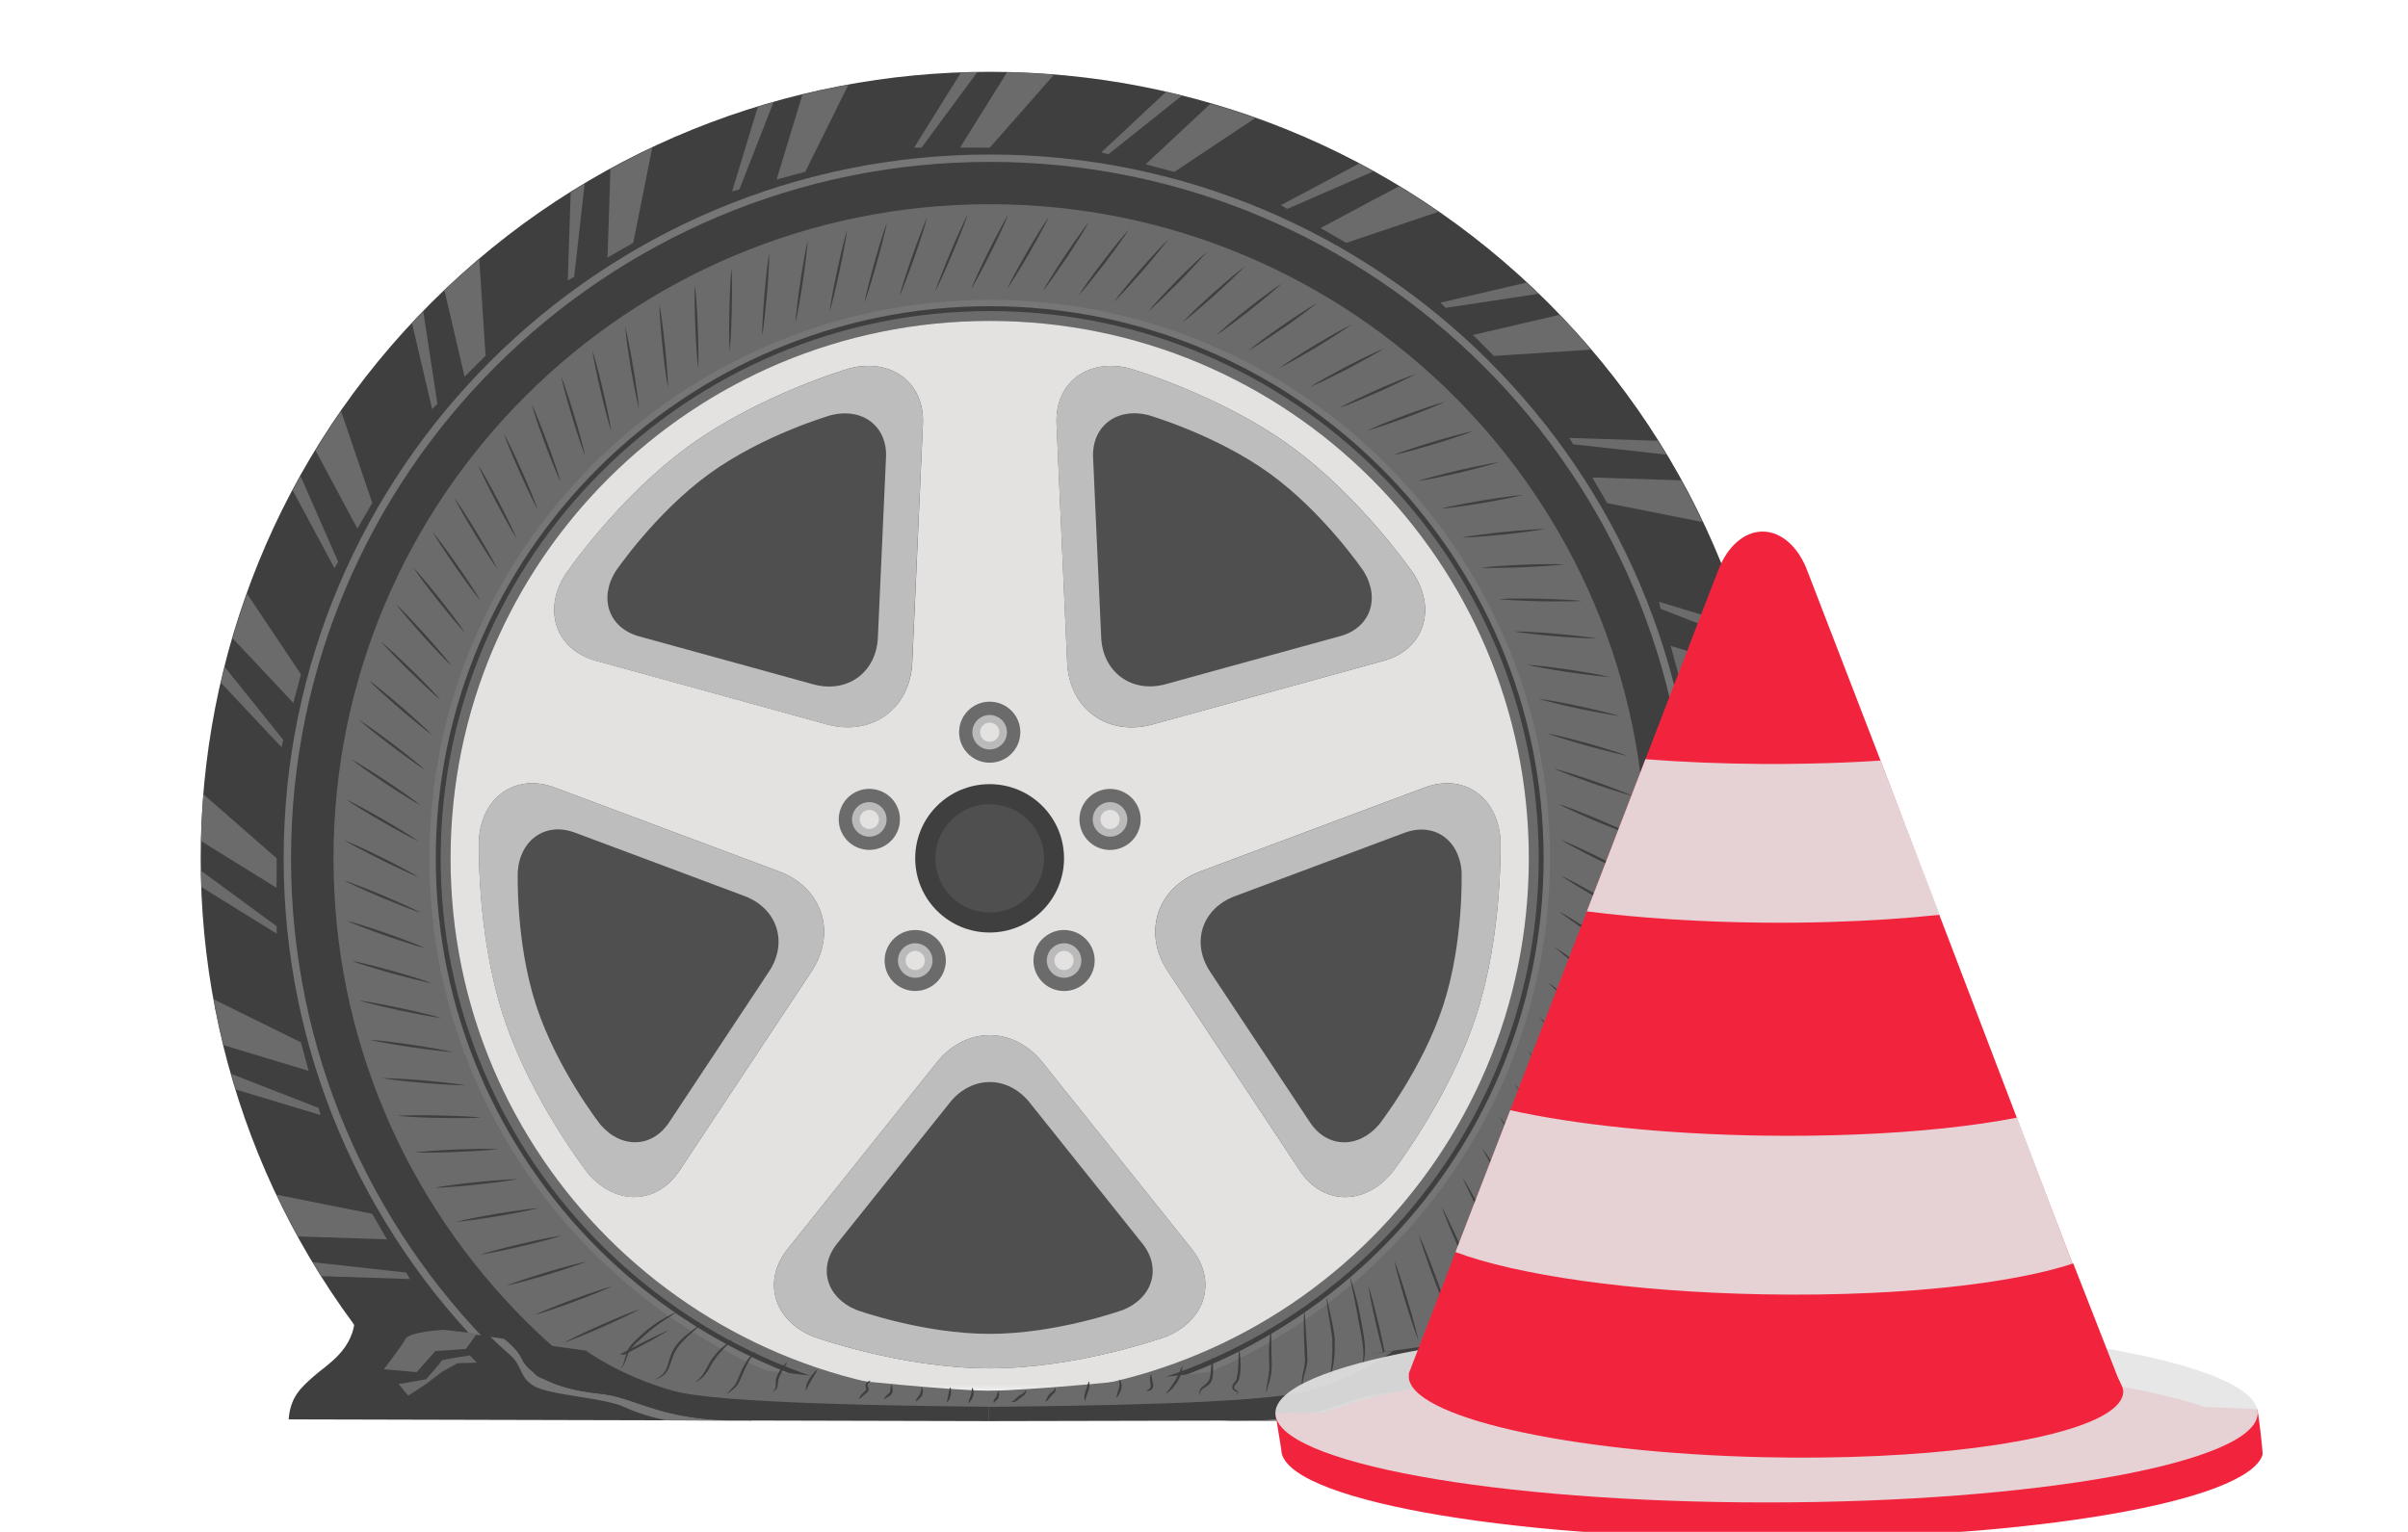 <svg width="220" height="140" viewBox="0 0 220 140" fill="none" xmlns="http://www.w3.org/2000/svg">
<mask id="mask0_1_6233" style="mask-type:alpha" maskUnits="userSpaceOnUse" x="15" y="1" width="151" height="127">
<rect x="15.003" y="1" width="150.828" height="126.222" fill="#D9D9D9"/>
</mask>
<g mask="url(#mask0_1_6233)">
<path d="M141.393 129.278C169.544 101.205 169.544 55.69 141.393 27.617C113.241 -0.456 67.599 -0.456 39.448 27.617C11.296 55.69 11.296 101.205 39.448 129.278C67.599 157.351 113.241 157.351 141.393 129.278Z" fill="#3F3F3F"/>
<path d="M30.469 78.449C30.469 45.427 57.315 18.663 90.421 18.663C123.535 18.663 150.373 45.435 150.373 78.449C150.373 111.47 123.527 138.234 90.421 138.234C57.307 138.234 30.469 111.47 30.469 78.449Z" fill="#6B6B6B"/>
<path d="M90.422 129.499C62.197 129.499 39.232 106.598 39.232 78.451C39.232 50.304 62.189 27.403 90.422 27.403C118.648 27.403 141.613 50.304 141.613 78.451C141.605 106.598 118.648 129.499 90.422 129.499ZM90.422 28.302C62.69 28.302 40.134 50.803 40.134 78.451C40.134 106.106 62.697 128.607 90.422 128.607C118.155 128.607 140.719 106.106 140.719 78.451C140.711 50.795 118.155 28.302 90.422 28.302Z" fill="#767676"/>
<path d="M90.421 128.915C62.522 128.915 39.814 106.278 39.814 78.449C39.814 50.627 62.514 27.983 90.421 27.983C118.328 27.983 141.028 50.62 141.028 78.449C141.028 106.278 118.321 128.915 90.421 128.915ZM90.421 28.429C62.764 28.429 40.261 50.869 40.261 78.449C40.261 106.029 62.764 128.469 90.421 128.469C118.078 128.469 140.581 106.029 140.581 78.449C140.581 50.869 118.078 28.429 90.421 28.429Z" fill="#3F3F3F"/>
<path d="M90.423 142.777C54.853 142.777 25.915 113.92 25.915 78.449C25.915 42.978 54.853 14.121 90.423 14.121C125.992 14.121 154.93 42.978 154.93 78.449C154.923 113.92 125.992 142.777 90.423 142.777ZM90.423 15.013C55.346 15.013 26.809 43.47 26.809 78.449C26.809 113.428 55.346 141.885 90.423 141.885C125.5 141.885 154.036 113.428 154.036 78.449C154.028 43.47 125.5 15.013 90.423 15.013Z" fill="#767676"/>
<path d="M90.421 142.105C55.223 142.105 26.588 113.55 26.588 78.45C26.588 43.35 55.223 14.795 90.421 14.795C125.62 14.795 154.254 43.35 154.254 78.45C154.247 113.55 125.612 142.105 90.421 142.105ZM90.421 15.248C55.473 15.248 27.036 43.599 27.036 78.45C27.036 113.301 55.466 141.659 90.421 141.659C125.37 141.659 153.807 113.308 153.807 78.45C153.8 43.599 125.37 15.248 90.421 15.248Z" fill="#3F3F3F"/>
<path d="M136.474 124.397L137.05 133.24C138.134 132.318 139.195 131.365 140.233 130.368L138.392 122.477L136.474 124.397Z" fill="#6B6B6B"/>
<path d="M140.878 120.005L142.167 128.47C142.515 128.115 142.856 127.752 143.19 127.389L141.356 119.529L140.878 120.005Z" fill="#6B6B6B"/>
<path d="M146.828 110.941L149.678 119.338C150.489 118.174 151.262 116.972 152.012 115.74L148.185 108.598L146.828 110.941Z" fill="#6B6B6B"/>
<path d="M149.944 105.56L153.385 113.397C153.627 112.967 153.862 112.528 154.097 112.09L150.277 104.97L149.944 105.56Z" fill="#6B6B6B"/>
<path d="M153.338 95.273L158.272 102.65C158.75 101.312 159.19 99.952 159.591 98.576L154.036 92.665L153.338 95.273Z" fill="#6B6B6B"/>
<path d="M154.953 89.272L160.311 95.953C160.432 95.469 160.546 94.993 160.66 94.502L155.127 88.614L154.953 89.272Z" fill="#6B6B6B"/>
<path d="M155.558 78.462L162.243 84.312C162.357 82.898 162.432 81.478 162.463 80.034L155.566 75.756L155.558 78.462Z" fill="#6B6B6B"/>
<path d="M155.558 72.249L162.47 77.321C162.463 76.822 162.448 76.331 162.432 75.832L155.558 71.569V72.249Z" fill="#6B6B6B"/>
<path d="M153.347 61.646L161.32 65.569C161.062 64.171 160.759 62.78 160.418 61.382L152.642 59.031L153.347 61.646Z" fill="#6B6B6B"/>
<path d="M151.731 55.645L159.727 58.767C159.591 58.291 159.447 57.815 159.303 57.339L151.556 54.995L151.731 55.645Z" fill="#6B6B6B"/>
<path d="M146.836 45.979L155.552 47.71C154.946 46.432 154.287 45.163 153.597 43.9L145.479 43.636L146.836 45.979Z" fill="#6B6B6B"/>
<path d="M143.72 40.597L152.247 41.55C151.997 41.126 151.731 40.696 151.466 40.28L143.379 40.023L143.72 40.597Z" fill="#6B6B6B"/>
<path d="M136.489 32.526L145.364 31.951C144.44 30.87 143.485 29.812 142.484 28.769L134.571 30.613L136.489 32.526Z" fill="#6B6B6B"/>
<path d="M132.086 28.134L140.567 26.849C140.211 26.501 139.847 26.161 139.483 25.821L131.601 27.658L132.086 28.134Z" fill="#6B6B6B"/>
<path d="M123 22.194L131.421 19.352C130.246 18.543 129.048 17.772 127.813 17.024L120.65 20.841L123 22.194Z" fill="#6B6B6B"/>
<path d="M117.603 19.094L125.47 15.662C125.038 15.421 124.599 15.186 124.159 14.952L117.019 18.754L117.603 19.094Z" fill="#6B6B6B"/>
<path d="M107.287 15.709L114.685 10.788C113.343 10.312 111.986 9.874 110.599 9.473L104.672 15.013L107.287 15.709Z" fill="#6B6B6B"/>
<path d="M101.268 14.098L107.968 8.755C107.491 8.634 107.006 8.52 106.521 8.407L100.616 13.925L101.268 14.098Z" fill="#6B6B6B"/>
<path d="M90.43 13.493L96.296 6.827C94.879 6.713 93.447 6.638 92.006 6.607L87.716 13.485L90.43 13.493Z" fill="#6B6B6B"/>
<path d="M84.2 13.486L89.286 6.593C88.786 6.6 88.293 6.615 87.793 6.631L83.518 13.486H84.2Z" fill="#6B6B6B"/>
<path d="M73.567 15.702L77.508 7.75C76.106 8.007 74.712 8.302 73.309 8.65L70.952 16.405L73.567 15.702Z" fill="#6B6B6B"/>
<path d="M67.549 17.31L70.671 9.337C70.194 9.473 69.716 9.616 69.239 9.76L66.889 17.484L67.549 17.31Z" fill="#6B6B6B"/>
<path d="M57.855 22.186L59.59 13.494C58.302 14.099 57.029 14.749 55.771 15.444L55.505 23.539L57.855 22.186Z" fill="#6B6B6B"/>
<path d="M52.458 25.292L53.413 16.789C52.981 17.046 52.564 17.303 52.14 17.568L51.874 25.632L52.458 25.292Z" fill="#6B6B6B"/>
<path d="M44.363 32.511L43.787 23.668C42.703 24.583 41.642 25.543 40.604 26.533L42.446 34.423L44.363 32.511Z" fill="#6B6B6B"/>
<path d="M39.959 36.903L38.671 28.445C38.322 28.8 37.981 29.163 37.64 29.526L39.481 37.387L39.959 36.903Z" fill="#6B6B6B"/>
<path d="M34.01 45.964L31.16 37.566C30.349 38.738 29.576 39.932 28.825 41.164L32.653 48.307L34.01 45.964Z" fill="#6B6B6B"/>
<path d="M30.894 51.338L27.453 43.5C27.211 43.931 26.976 44.369 26.741 44.808L30.561 51.928L30.894 51.338Z" fill="#6B6B6B"/>
<path d="M27.499 61.632L22.565 54.255C22.087 55.593 21.648 56.946 21.246 58.329L26.802 64.24L27.499 61.632Z" fill="#6B6B6B"/>
<path d="M25.884 67.626L20.525 60.944C20.404 61.428 20.29 61.904 20.177 62.388L25.71 68.276L25.884 67.626Z" fill="#6B6B6B"/>
<path d="M25.277 78.442L18.592 72.592C18.478 74.005 18.402 75.426 18.372 76.862L25.269 81.14L25.277 78.442Z" fill="#6B6B6B"/>
<path d="M25.278 84.647L18.365 79.576C18.373 80.075 18.388 80.566 18.403 81.065L25.278 85.328V84.647Z" fill="#6B6B6B"/>
<path d="M27.492 95.258L19.519 91.328C19.777 92.726 20.072 94.117 20.421 95.515L28.197 97.866L27.492 95.258Z" fill="#6B6B6B"/>
<path d="M29.106 101.252L21.117 98.138C21.254 98.614 21.398 99.09 21.542 99.566L29.288 101.909L29.106 101.252Z" fill="#6B6B6B"/>
<path d="M34.003 110.927L25.279 109.189C25.885 110.474 26.537 111.743 27.234 112.998L35.352 113.263L34.003 110.927Z" fill="#6B6B6B"/>
<path d="M37.111 116.3L28.584 115.355C28.842 115.779 29.1 116.202 29.365 116.625L37.452 116.89L37.111 116.3Z" fill="#6B6B6B"/>
<path d="M44.347 124.381L35.471 124.955C36.396 126.036 37.351 127.094 38.352 128.137L46.264 126.301L44.347 124.381Z" fill="#6B6B6B"/>
<path d="M41.156 78.45C41.156 51.323 63.212 29.329 90.414 29.329C117.623 29.329 139.672 51.323 139.672 78.45C139.672 105.584 117.616 127.57 90.414 127.57C63.212 127.57 41.156 105.576 41.156 78.45Z" fill="#4F4F4F"/>
<path d="M90.325 22.958C89.567 24.477 88.96 25.793 88.726 26.42C89.082 25.861 89.772 24.576 90.529 23.056C91.287 21.537 91.894 20.215 92.129 19.595C91.772 20.162 91.075 21.439 90.325 22.958Z" fill="#3F3F3F"/>
<path d="M86.827 23.07C86.167 24.635 85.644 25.988 85.44 26.623C85.758 26.041 86.364 24.718 87.024 23.153C87.683 21.589 88.214 20.236 88.403 19.601C88.093 20.191 87.486 21.513 86.827 23.07Z" fill="#3F3F3F"/>
<path d="M83.343 23.409C82.782 25.011 82.342 26.394 82.191 27.037C82.471 26.432 82.994 25.079 83.555 23.477C84.116 21.875 84.555 20.491 84.715 19.841C84.434 20.446 83.911 21.806 83.343 23.409Z" fill="#3F3F3F"/>
<path d="M79.895 23.963C79.433 25.596 79.092 27.009 78.97 27.659C79.213 27.039 79.652 25.656 80.107 24.023C80.57 22.391 80.918 20.977 81.032 20.328C80.789 20.94 80.357 22.33 79.895 23.963Z" fill="#3F3F3F"/>
<path d="M76.482 24.726C76.126 26.389 75.868 27.817 75.792 28.475C75.997 27.848 76.346 26.434 76.702 24.772C77.058 23.116 77.316 21.68 77.391 21.023C77.187 21.658 76.838 23.071 76.482 24.726Z" fill="#3F3F3F"/>
<path d="M73.126 25.707C72.876 27.385 72.71 28.828 72.672 29.494C72.838 28.851 73.096 27.423 73.346 25.745C73.596 24.067 73.763 22.623 73.801 21.958C73.642 22.593 73.376 24.029 73.126 25.707Z" fill="#3F3F3F"/>
<path d="M69.843 26.897C69.699 28.582 69.623 30.033 69.63 30.698C69.752 30.048 69.918 28.605 70.07 26.912C70.214 25.219 70.29 23.767 70.282 23.102C70.153 23.76 69.987 25.204 69.843 26.897Z" fill="#3F3F3F"/>
<path d="M66.638 28.286C66.601 29.979 66.616 31.437 66.661 32.095C66.744 31.437 66.82 29.986 66.858 28.293C66.895 26.593 66.88 25.141 66.828 24.484C66.752 25.134 66.676 26.585 66.638 28.286Z" fill="#3F3F3F"/>
<path d="M63.525 29.871C63.593 31.564 63.699 33.015 63.789 33.673C63.827 33.015 63.82 31.557 63.752 29.864C63.684 28.171 63.578 26.72 63.487 26.062C63.442 26.72 63.457 28.178 63.525 29.871Z" fill="#3F3F3F"/>
<path d="M60.523 31.657C60.698 33.343 60.895 34.779 61.031 35.429C61.031 34.764 60.925 33.312 60.751 31.627C60.577 29.942 60.379 28.498 60.243 27.848C60.243 28.513 60.349 29.964 60.523 31.657Z" fill="#3F3F3F"/>
<path d="M57.634 33.623C57.922 35.293 58.202 36.721 58.376 37.356C58.331 36.691 58.134 35.248 57.853 33.585C57.573 31.915 57.285 30.486 57.111 29.843C57.156 30.501 57.353 31.945 57.634 33.623Z" fill="#3F3F3F"/>
<path d="M54.877 35.76C55.263 37.407 55.642 38.813 55.855 39.441C55.771 38.783 55.483 37.355 55.097 35.707C54.71 34.052 54.331 32.653 54.119 32.019C54.202 32.676 54.49 34.105 54.877 35.76Z" fill="#3F3F3F"/>
<path d="M52.258 38.064C52.751 39.689 53.213 41.065 53.463 41.677C53.334 41.027 52.955 39.621 52.47 37.996C51.978 36.371 51.515 34.995 51.265 34.376C51.386 35.033 51.766 36.447 52.258 38.064Z" fill="#3F3F3F"/>
<path d="M49.788 40.535C50.38 42.122 50.933 43.467 51.221 44.065C51.054 43.422 50.592 42.039 50.001 40.452C49.409 38.857 48.856 37.511 48.568 36.914C48.735 37.564 49.197 38.948 49.788 40.535Z" fill="#3F3F3F"/>
<path d="M47.486 43.161C48.175 44.71 48.812 46.018 49.138 46.6C48.933 45.972 48.38 44.62 47.69 43.07C47.001 41.521 46.364 40.206 46.038 39.631C46.243 40.258 46.796 41.611 47.486 43.161Z" fill="#3F3F3F"/>
<path d="M45.349 45.918C46.137 47.414 46.849 48.684 47.213 49.243C46.963 48.631 46.326 47.316 45.546 45.812C44.757 44.308 44.045 43.038 43.681 42.486C43.924 43.099 44.56 44.414 45.349 45.918Z" fill="#3F3F3F"/>
<path d="M43.384 48.806C44.263 50.257 45.059 51.474 45.453 52.01C45.165 51.413 44.453 50.143 43.573 48.692C42.694 47.241 41.898 46.024 41.504 45.487C41.792 46.085 42.505 47.354 43.384 48.806Z" fill="#3F3F3F"/>
<path d="M41.611 51.806C42.581 53.197 43.445 54.368 43.877 54.874C43.559 54.292 42.763 53.076 41.793 51.677C40.822 50.287 39.951 49.115 39.519 48.609C39.852 49.191 40.648 50.415 41.611 51.806Z" fill="#3F3F3F"/>
<path d="M40.035 54.913C41.088 56.236 42.028 57.354 42.49 57.831C42.134 57.271 41.262 56.1 40.209 54.769C39.155 53.439 38.208 52.328 37.753 51.852C38.109 52.419 38.981 53.59 40.035 54.913Z" fill="#3F3F3F"/>
<path d="M38.646 58.119C39.783 59.382 40.791 60.432 41.283 60.878C40.889 60.341 39.95 59.23 38.813 57.968C37.676 56.706 36.668 55.655 36.175 55.209C36.569 55.746 37.517 56.857 38.646 58.119Z" fill="#3F3F3F"/>
<path d="M37.472 61.398C38.684 62.584 39.761 63.575 40.276 63.99C39.852 63.484 38.836 62.426 37.631 61.239C36.418 60.052 35.342 59.07 34.819 58.654C35.251 59.16 36.259 60.211 37.472 61.398Z" fill="#3F3F3F"/>
<path d="M36.501 64.749C37.79 65.852 38.919 66.774 39.465 67.16C39.01 66.676 37.934 65.693 36.653 64.575C35.364 63.471 34.235 62.549 33.69 62.164C34.144 62.655 35.221 63.645 36.501 64.749Z" fill="#3F3F3F"/>
<path d="M35.746 68.156C37.102 69.184 38.285 70.023 38.853 70.378C38.368 69.925 37.231 69.01 35.882 67.982C34.526 66.954 33.336 66.115 32.775 65.768C33.26 66.213 34.397 67.128 35.746 68.156Z" fill="#3F3F3F"/>
<path d="M35.209 71.594C36.626 72.531 37.861 73.302 38.452 73.612C37.937 73.189 36.747 72.342 35.337 71.405C33.92 70.468 32.677 69.697 32.093 69.387C32.609 69.81 33.799 70.657 35.209 71.594Z" fill="#3F3F3F"/>
<path d="M34.88 75.072C36.35 75.918 37.639 76.606 38.245 76.886C37.707 76.493 36.464 75.729 34.994 74.875C33.523 74.029 32.235 73.341 31.628 73.061C32.174 73.454 33.417 74.225 34.88 75.072Z" fill="#3F3F3F"/>
<path d="M34.781 78.557C36.305 79.313 37.631 79.918 38.252 80.159C37.692 79.804 36.403 79.116 34.88 78.361C33.356 77.605 32.03 77 31.408 76.766C31.969 77.114 33.265 77.801 34.781 78.557Z" fill="#3F3F3F"/>
<path d="M34.896 82.04C36.465 82.697 37.822 83.219 38.466 83.423C37.883 83.098 36.548 82.501 34.987 81.835C33.418 81.178 32.054 80.656 31.425 80.46C32.008 80.77 33.335 81.382 34.896 82.04Z" fill="#3F3F3F"/>
<path d="M35.231 85.509C36.838 86.068 38.233 86.507 38.877 86.658C38.27 86.371 36.906 85.857 35.307 85.29C33.7 84.731 32.305 84.3 31.661 84.141C32.267 84.428 33.632 84.95 35.231 85.509Z" fill="#3F3F3F"/>
<path d="M35.781 88.947C37.418 89.4 38.835 89.748 39.495 89.869C38.873 89.62 37.479 89.189 35.849 88.728C34.212 88.267 32.795 87.927 32.135 87.805C32.757 88.055 34.151 88.493 35.781 88.947Z" fill="#3F3F3F"/>
<path d="M36.552 92.349C38.212 92.697 39.652 92.961 40.312 93.037C39.675 92.833 38.258 92.485 36.598 92.13C34.93 91.775 33.498 91.517 32.838 91.442C33.475 91.646 34.9 91.994 36.552 92.349Z" fill="#3F3F3F"/>
<path d="M37.532 95.698C39.214 95.94 40.662 96.114 41.329 96.144C40.685 95.978 39.245 95.721 37.57 95.471C35.88 95.222 34.44 95.056 33.773 95.025C34.417 95.184 35.864 95.449 37.532 95.698Z" fill="#3F3F3F"/>
<path d="M38.733 98.971C40.423 99.115 41.886 99.191 42.553 99.183C41.901 99.062 40.446 98.896 38.755 98.745C37.058 98.601 35.602 98.525 34.935 98.533C35.587 98.662 37.043 98.828 38.733 98.971Z" fill="#3F3F3F"/>
<path d="M40.127 102.166C41.824 102.196 43.287 102.188 43.946 102.136C43.287 102.052 41.824 101.977 40.127 101.939C38.421 101.901 36.966 101.924 36.299 101.969C36.966 102.052 38.429 102.136 40.127 102.166Z" fill="#3F3F3F"/>
<path d="M41.718 105.276C43.416 105.2 44.871 105.102 45.53 105.011C44.863 104.973 43.4 104.988 41.71 105.049C40.012 105.117 38.557 105.23 37.898 105.321C38.557 105.359 40.028 105.344 41.718 105.276Z" fill="#3F3F3F"/>
<path d="M43.497 108.266C45.187 108.085 46.635 107.896 47.287 107.76C46.62 107.76 45.165 107.873 43.474 108.039C41.784 108.221 40.337 108.417 39.685 108.546C40.352 108.546 41.815 108.448 43.497 108.266Z" fill="#3F3F3F"/>
<path d="M45.468 111.145C47.144 110.857 48.576 110.578 49.22 110.404C48.553 110.449 47.106 110.646 45.431 110.918C43.748 111.198 42.323 111.492 41.679 111.659C42.346 111.621 43.801 111.424 45.468 111.145Z" fill="#3F3F3F"/>
<path d="M47.621 113.899C49.273 113.514 50.691 113.136 51.32 112.924C50.66 113.007 49.22 113.294 47.568 113.68C45.908 114.065 44.506 114.451 43.869 114.655C44.529 114.572 45.969 114.285 47.621 113.899Z" fill="#3F3F3F"/>
<path d="M49.932 116.51C51.562 116.019 52.941 115.558 53.563 115.301C52.903 115.43 51.494 115.8 49.872 116.291C48.242 116.783 46.863 117.251 46.241 117.493C46.901 117.372 48.31 116.994 49.932 116.51Z" fill="#3F3F3F"/>
<path d="M52.411 118.97C54.003 118.381 55.36 117.829 55.958 117.542C55.314 117.708 53.927 118.177 52.336 118.758C50.736 119.348 49.395 119.9 48.788 120.187C49.433 120.021 50.827 119.56 52.411 118.97Z" fill="#3F3F3F"/>
<path d="M55.041 121.273C56.595 120.585 57.906 119.95 58.49 119.625C57.853 119.837 56.504 120.381 54.95 121.069C53.396 121.756 52.085 122.391 51.501 122.716C52.13 122.505 53.495 121.953 55.041 121.273Z" fill="#3F3F3F"/>
<path d="M57.802 123.402C59.31 122.616 60.583 121.905 61.144 121.542C60.523 121.792 59.204 122.427 57.703 123.205C56.195 123.991 54.929 124.709 54.368 125.064C54.982 124.822 56.309 124.188 57.802 123.402Z" fill="#3F3F3F"/>
<path d="M125.984 121.137C125.59 119.489 125.219 118.084 124.999 117.449C125.09 118.114 125.378 119.535 125.757 121.19C126.144 122.845 126.53 124.244 126.735 124.878C126.644 124.206 126.363 122.777 125.984 121.137Z" fill="#3F3F3F"/>
<path d="M128.597 118.826C128.104 117.208 127.642 115.825 127.384 115.205C127.513 115.863 127.892 117.269 128.377 118.886C128.87 120.511 129.34 121.887 129.59 122.506C129.453 121.849 129.082 120.436 128.597 118.826Z" fill="#3F3F3F"/>
<path d="M131.06 116.354C130.461 114.767 129.915 113.422 129.62 112.817C129.794 113.467 130.256 114.843 130.84 116.43C131.431 118.025 131.992 119.363 132.272 119.967C132.113 119.325 131.651 117.934 131.06 116.354Z" fill="#3F3F3F"/>
<path d="M133.374 113.739C132.676 112.189 132.047 110.882 131.714 110.3C131.926 110.935 132.479 112.28 133.161 113.83C133.851 115.379 134.495 116.687 134.814 117.269C134.601 116.634 134.056 115.273 133.374 113.739Z" fill="#3F3F3F"/>
<path d="M135.509 110.971C134.721 109.467 134.008 108.205 133.637 107.646C133.887 108.266 134.524 109.573 135.305 111.077C136.093 112.581 136.82 113.843 137.169 114.403C136.919 113.791 136.29 112.468 135.509 110.971Z" fill="#3F3F3F"/>
<path d="M137.467 108.084C136.581 106.633 135.792 105.416 135.391 104.879C135.679 105.484 136.399 106.746 137.27 108.205C138.15 109.656 138.961 110.873 139.347 111.41C139.059 110.805 138.339 109.528 137.467 108.084Z" fill="#3F3F3F"/>
<path d="M139.243 105.083C138.272 103.692 137.401 102.52 136.969 102.014C137.295 102.596 138.09 103.82 139.053 105.211C140.023 106.609 140.902 107.766 141.319 108.28C141.001 107.698 140.205 106.466 139.243 105.083Z" fill="#3F3F3F"/>
<path d="M140.824 101.977C139.763 100.647 138.831 99.536 138.361 99.06C138.724 99.619 139.596 100.79 140.642 102.121C141.703 103.451 142.651 104.554 143.105 105.038C142.741 104.471 141.87 103.292 140.824 101.977Z" fill="#3F3F3F"/>
<path d="M142.203 98.773C141.066 97.519 140.058 96.461 139.558 96.015C139.96 96.551 140.899 97.662 142.029 98.925C143.166 100.187 144.189 101.23 144.666 101.683C144.28 101.147 143.332 100.028 142.203 98.773Z" fill="#3F3F3F"/>
<path d="M143.384 95.492C142.171 94.306 141.095 93.323 140.572 92.907C141.004 93.421 142.012 94.472 143.217 95.659C144.437 96.845 145.514 97.82 146.029 98.243C145.597 97.73 144.581 96.671 143.384 95.492Z" fill="#3F3F3F"/>
<path d="M144.357 92.145C143.069 91.034 141.939 90.12 141.386 89.742C141.848 90.225 142.925 91.208 144.206 92.319C145.502 93.43 146.639 94.337 147.169 94.73C146.707 94.239 145.63 93.241 144.357 92.145Z" fill="#3F3F3F"/>
<path d="M145.104 88.737C143.747 87.717 142.565 86.87 141.989 86.523C142.482 86.976 143.619 87.891 144.96 88.919C146.317 89.947 147.514 90.778 148.075 91.141C147.59 90.687 146.446 89.758 145.104 88.737Z" fill="#3F3F3F"/>
<path d="M145.651 85.289C144.234 84.352 142.999 83.589 142.4 83.271C142.923 83.695 144.105 84.534 145.515 85.478C146.94 86.415 148.175 87.179 148.759 87.496C148.243 87.081 147.054 86.227 145.651 85.289Z" fill="#3F3F3F"/>
<path d="M145.968 81.822C144.491 80.976 143.21 80.288 142.596 80.016C143.141 80.401 144.377 81.165 145.847 82.019C147.325 82.865 148.614 83.546 149.212 83.833C148.674 83.447 147.424 82.669 145.968 81.822Z" fill="#3F3F3F"/>
<path d="M146.07 78.337C144.546 77.581 143.22 76.977 142.591 76.75C143.159 77.097 144.448 77.785 145.964 78.549C147.495 79.305 148.821 79.902 149.435 80.143C148.874 79.788 147.586 79.093 146.07 78.337Z" fill="#3F3F3F"/>
<path d="M145.957 74.852C144.388 74.194 143.031 73.672 142.387 73.484C142.978 73.801 144.304 74.406 145.866 75.071C147.442 75.728 148.799 76.242 149.436 76.446C148.844 76.121 147.51 75.509 145.957 74.852Z" fill="#3F3F3F"/>
<path d="M145.621 71.383C144.014 70.831 142.627 70.393 141.968 70.242C142.582 70.522 143.939 71.035 145.538 71.602C147.152 72.154 148.539 72.585 149.184 72.751C148.585 72.472 147.213 71.942 145.621 71.383Z" fill="#3F3F3F"/>
<path d="M145.066 67.936C143.429 67.482 142.012 67.135 141.345 67.021C141.974 67.255 143.361 67.694 144.998 68.155C146.643 68.609 148.06 68.949 148.712 69.077C148.091 68.843 146.688 68.397 145.066 67.936Z" fill="#3F3F3F"/>
<path d="M144.293 64.534C142.633 64.186 141.193 63.922 140.526 63.854C141.171 64.05 142.58 64.398 144.24 64.761C145.915 65.108 147.34 65.358 148.007 65.448C147.37 65.245 145.946 64.897 144.293 64.534Z" fill="#3F3F3F"/>
<path d="M143.317 61.194C141.634 60.952 140.187 60.778 139.512 60.755C140.164 60.914 141.597 61.171 143.279 61.428C144.969 61.678 146.409 61.829 147.076 61.874C146.432 61.708 144.984 61.443 143.317 61.194Z" fill="#3F3F3F"/>
<path d="M142.128 57.913C140.437 57.777 138.982 57.694 138.308 57.709C138.967 57.83 140.415 57.997 142.105 58.148C143.803 58.284 145.258 58.352 145.925 58.359C145.265 58.231 143.81 58.065 142.128 57.913Z" fill="#3F3F3F"/>
<path d="M140.734 54.715C139.036 54.685 137.574 54.693 136.907 54.753C137.574 54.829 139.029 54.904 140.727 54.95C142.432 54.98 143.887 54.957 144.554 54.919C143.887 54.836 142.417 54.761 140.734 54.715Z" fill="#3F3F3F"/>
<path d="M139.132 51.608C137.435 51.684 135.979 51.79 135.32 51.888C135.987 51.918 137.45 51.903 139.14 51.843C140.845 51.767 142.293 51.654 142.952 51.578C142.293 51.54 140.823 51.548 139.132 51.608Z" fill="#3F3F3F"/>
<path d="M137.352 48.617C135.662 48.798 134.222 48.995 133.563 49.13C134.23 49.123 135.685 49.017 137.375 48.851C139.073 48.669 140.513 48.465 141.165 48.344C140.498 48.344 139.035 48.45 137.352 48.617Z" fill="#3F3F3F"/>
<path d="M135.383 45.74C133.707 46.027 132.275 46.314 131.631 46.495C132.298 46.443 133.745 46.246 135.42 45.974C137.103 45.687 138.528 45.392 139.172 45.233C138.505 45.271 137.05 45.468 135.383 45.74Z" fill="#3F3F3F"/>
<path d="M133.231 42.986C131.578 43.379 130.168 43.749 129.532 43.968C130.199 43.878 131.624 43.59 133.276 43.213C134.936 42.819 136.338 42.434 136.975 42.237C136.323 42.321 134.883 42.608 133.231 42.986Z" fill="#3F3F3F"/>
<path d="M130.919 40.379C129.297 40.871 127.91 41.332 127.288 41.596C127.948 41.468 129.35 41.082 130.979 40.606C132.609 40.107 133.988 39.639 134.61 39.397C133.958 39.518 132.533 39.896 130.919 40.379Z" fill="#3F3F3F"/>
<path d="M128.439 37.914C126.855 38.511 125.499 39.055 124.9 39.357C125.552 39.184 126.931 38.715 128.523 38.141C130.122 37.543 131.464 36.984 132.07 36.705C131.418 36.871 130.023 37.332 128.439 37.914Z" fill="#3F3F3F"/>
<path d="M125.81 35.616C124.263 36.312 122.945 36.939 122.369 37.279C123.005 37.067 124.354 36.508 125.908 35.835C127.462 35.14 128.773 34.498 129.357 34.188C128.72 34.384 127.356 34.936 125.81 35.616Z" fill="#3F3F3F"/>
<path d="M123.041 33.483C121.54 34.269 120.267 34.987 119.706 35.358C120.327 35.108 121.639 34.473 123.147 33.695C124.655 32.901 125.921 32.183 126.489 31.835C125.868 32.07 124.541 32.712 123.041 33.483Z" fill="#3F3F3F"/>
<path d="M120.148 31.527C118.7 32.404 117.472 33.197 116.934 33.605C117.541 33.318 118.806 32.593 120.269 31.731C121.724 30.847 122.945 30.046 123.483 29.66C122.877 29.947 121.596 30.665 120.148 31.527Z" fill="#3F3F3F"/>
<path d="M117.137 29.76C115.75 30.727 114.575 31.597 114.067 32.035C114.651 31.703 115.871 30.909 117.273 29.956C118.668 28.982 119.835 28.105 120.351 27.689C119.759 28.014 118.524 28.808 117.137 29.76Z" fill="#3F3F3F"/>
<path d="M114.014 28.187C112.688 29.245 111.574 30.183 111.096 30.651C111.657 30.288 112.824 29.419 114.166 28.376C115.5 27.318 116.607 26.373 117.099 25.92C116.523 26.275 115.341 27.144 114.014 28.187Z" fill="#3F3F3F"/>
<path d="M110.801 26.81C109.543 27.944 108.49 28.949 108.042 29.448C108.581 29.047 109.695 28.11 110.96 26.984C112.226 25.843 113.272 24.83 113.727 24.354C113.189 24.739 112.067 25.684 110.801 26.81Z" fill="#3F3F3F"/>
<path d="M107.513 25.633C106.331 26.843 105.338 27.916 104.921 28.445C105.429 28.014 106.483 27.002 107.68 25.807C108.87 24.583 109.848 23.51 110.28 23.003C109.765 23.419 108.703 24.439 107.513 25.633Z" fill="#3F3F3F"/>
<path d="M104.154 24.664C103.047 25.949 102.13 27.075 101.744 27.627C102.229 27.159 103.214 26.085 104.328 24.823C105.435 23.531 106.352 22.397 106.746 21.868C106.261 22.321 105.261 23.395 104.154 24.664Z" fill="#3F3F3F"/>
<path d="M100.745 23.915C99.721 25.268 98.873 26.455 98.531 27.029C98.986 26.53 99.896 25.404 100.934 24.067C101.957 22.706 102.799 21.519 103.162 20.96C102.692 21.436 101.768 22.578 100.745 23.915Z" fill="#3F3F3F"/>
<path d="M97.287 23.374C96.354 24.787 95.581 26.019 95.27 26.616C95.695 26.095 96.536 24.908 97.484 23.51C98.423 22.089 99.181 20.849 99.507 20.275C99.075 20.781 98.226 21.976 97.287 23.374Z" fill="#3F3F3F"/>
<path d="M93.809 23.057C92.968 24.523 92.27 25.808 92.005 26.42C92.391 25.868 93.157 24.636 94.013 23.178C94.862 21.696 95.544 20.419 95.833 19.814C95.431 20.358 94.658 21.598 93.809 23.057Z" fill="#3F3F3F"/>
<path d="M90.42 127.57C117.63 127.57 139.678 105.576 139.678 78.45C139.678 51.323 117.623 29.329 90.42 29.329C63.218 29.329 41.163 51.323 41.163 78.45C41.155 105.576 63.211 127.57 90.42 127.57ZM137.079 76.659C137.079 76.659 137.367 85.169 134.858 92.848C132.357 100.535 127.112 107.246 127.112 107.246C124.58 110.217 120.821 110.103 118.759 106.99C116.698 103.876 113.09 98.426 110.741 94.889L106.701 88.782C104.351 85.237 105.7 81.118 109.687 79.629L116.554 77.059C120.541 75.57 126.672 73.28 130.174 71.965C133.676 70.657 136.783 72.774 137.079 76.659ZM103.131 33.645C103.131 33.645 111.332 36.003 117.888 40.749C124.444 45.504 129.226 52.548 129.226 52.548C131.273 55.866 130 59.396 126.399 60.393C122.792 61.383 116.486 63.129 112.378 64.255L105.306 66.206C101.198 67.339 97.689 64.792 97.499 60.544L97.174 53.236C96.984 48.995 96.689 42.473 96.529 38.747C96.355 35.02 99.326 32.723 103.131 33.645ZM95.248 97.088L99.819 102.802C102.472 106.12 106.549 111.23 108.884 114.147C111.218 117.065 110.165 120.662 106.549 122.151C106.549 122.151 98.523 125.054 90.42 125.054C82.318 125.054 74.292 122.151 74.292 122.151C70.676 120.67 69.623 117.065 71.957 114.147C74.292 111.23 78.369 106.12 81.022 102.802L85.592 97.088C88.245 93.77 92.588 93.77 95.248 97.088ZM51.614 52.548C51.614 52.548 56.397 45.496 62.953 40.749C69.509 35.995 77.71 33.637 77.71 33.637C81.507 32.723 84.486 35.02 84.319 38.739C84.152 42.465 83.864 48.988 83.675 53.228L83.349 60.537C83.159 64.777 79.643 67.324 75.542 66.198L68.471 64.248C64.363 63.114 58.057 61.376 54.449 60.386C50.834 59.396 49.56 55.866 51.614 52.548ZM50.667 71.965C54.169 73.28 60.3 75.57 64.287 77.059L71.154 79.629C75.141 81.118 76.482 85.237 74.14 88.782L70.1 94.881C67.751 98.426 64.143 103.876 62.081 106.982C60.02 110.096 56.261 110.209 53.729 107.239C53.729 107.239 48.484 100.527 45.983 92.841C43.482 85.154 43.762 76.643 43.762 76.643C44.058 72.774 47.165 70.657 50.667 71.965Z" fill="#E4E2E0"/>
<path d="M87.625 66.915C87.625 65.373 88.876 64.126 90.422 64.126C91.968 64.126 93.219 65.373 93.219 66.915C93.219 68.457 91.968 69.704 90.422 69.704C88.876 69.704 87.625 68.457 87.625 66.915Z" fill="#6B6B6B"/>
<path d="M88.837 66.916C88.837 66.046 89.542 65.344 90.413 65.344C91.285 65.344 91.998 66.046 91.998 66.916C91.998 67.785 91.293 68.495 90.413 68.495C89.549 68.495 88.837 67.785 88.837 66.916Z" fill="#BABABA"/>
<path d="M89.542 66.916C89.542 66.432 89.936 66.039 90.421 66.039C90.907 66.039 91.301 66.432 91.301 66.916C91.301 67.399 90.907 67.792 90.421 67.792C89.936 67.792 89.542 67.399 89.542 66.916Z" fill="#E4E2E0"/>
<path d="M78.561 77.535C77.091 77.058 76.287 75.486 76.765 74.02C77.242 72.554 78.819 71.753 80.289 72.229C81.759 72.705 82.563 74.277 82.085 75.743C81.6 77.21 80.024 78.011 78.561 77.535Z" fill="#6B6B6B"/>
<path d="M78.932 76.386C78.106 76.114 77.651 75.23 77.917 74.398C78.189 73.567 79.076 73.114 79.91 73.386C80.736 73.658 81.191 74.542 80.926 75.373C80.653 76.197 79.766 76.651 78.932 76.386Z" fill="#BABABA"/>
<path d="M79.153 75.72C78.691 75.569 78.441 75.078 78.585 74.617C78.736 74.156 79.229 73.906 79.691 74.057C80.154 74.209 80.404 74.7 80.26 75.161C80.108 75.614 79.615 75.864 79.153 75.72Z" fill="#E4E2E0"/>
<path d="M85.881 89.416C84.971 90.663 83.22 90.936 81.97 90.036C80.719 89.129 80.446 87.391 81.356 86.144C82.265 84.897 84.008 84.624 85.259 85.524C86.51 86.423 86.79 88.169 85.881 89.416Z" fill="#6B6B6B"/>
<path d="M84.894 88.706C84.379 89.409 83.394 89.568 82.689 89.054C81.984 88.54 81.825 87.558 82.34 86.855C82.856 86.152 83.841 85.993 84.553 86.507C85.258 87.013 85.41 88.004 84.894 88.706Z" fill="#BABABA"/>
<path d="M84.326 88.298C84.046 88.683 83.492 88.774 83.098 88.487C82.704 88.207 82.621 87.656 82.901 87.263C83.189 86.87 83.735 86.786 84.129 87.066C84.531 87.353 84.614 87.905 84.326 88.298Z" fill="#E4E2E0"/>
<path d="M99.479 86.144C100.389 87.391 100.108 89.137 98.858 90.037C97.607 90.944 95.856 90.664 94.954 89.417C94.045 88.17 94.325 86.424 95.576 85.525C96.819 84.618 98.57 84.897 99.479 86.144Z" fill="#6B6B6B"/>
<path d="M98.493 86.855C99.009 87.558 98.85 88.549 98.145 89.055C97.44 89.569 96.447 89.41 95.939 88.707C95.424 88.004 95.583 87.022 96.288 86.508C96.993 85.994 97.986 86.145 98.493 86.855Z" fill="#BABABA"/>
<path d="M97.926 87.263C98.214 87.656 98.123 88.201 97.729 88.488C97.335 88.775 96.789 88.684 96.501 88.291C96.213 87.898 96.304 87.354 96.698 87.067C97.092 86.787 97.638 86.87 97.926 87.263Z" fill="#E4E2E0"/>
<path d="M100.554 72.235C102.017 71.759 103.601 72.56 104.079 74.027C104.556 75.493 103.753 77.065 102.282 77.541C100.82 78.017 99.236 77.216 98.758 75.75C98.281 74.284 99.084 72.712 100.554 72.235Z" fill="#6B6B6B"/>
<path d="M100.926 73.385C101.759 73.112 102.646 73.566 102.919 74.397C103.192 75.229 102.737 76.113 101.903 76.385C101.077 76.65 100.183 76.204 99.91 75.372C99.645 74.548 100.099 73.657 100.926 73.385Z" fill="#BABABA"/>
<path d="M101.145 74.057C101.608 73.906 102.1 74.156 102.252 74.617C102.404 75.078 102.154 75.569 101.691 75.72C101.229 75.871 100.736 75.622 100.585 75.161C100.425 74.692 100.683 74.201 101.145 74.057Z" fill="#E4E2E0"/>
<path d="M97.212 78.441C97.212 82.183 94.173 85.221 90.413 85.221C86.662 85.221 83.615 82.19 83.615 78.441C83.615 74.7 86.654 71.662 90.413 71.662C94.173 71.662 97.212 74.7 97.212 78.441Z" fill="#3F3F3F"/>
<path d="M108.886 114.147C106.551 111.229 102.473 106.12 99.821 102.802L95.25 97.088C92.598 93.77 88.247 93.77 85.594 97.088L81.024 102.802C78.371 106.12 74.293 111.229 71.959 114.147C69.625 117.064 70.678 120.662 74.293 122.151C74.293 122.151 82.32 125.053 90.422 125.053C98.525 125.053 106.551 122.151 106.551 122.151C110.166 120.669 111.212 117.064 108.886 114.147ZM102.61 119.71C102.61 119.71 96.546 121.901 90.422 121.901C84.298 121.901 78.235 119.71 78.235 119.71C75.506 118.583 74.71 115.87 76.469 113.663C78.227 111.456 81.312 107.601 83.32 105.092L86.777 100.769C88.785 98.259 92.067 98.259 94.076 100.769L97.532 105.092C99.54 107.601 102.617 111.456 104.383 113.663C106.134 115.87 105.338 118.591 102.61 119.71Z" fill="#BDBDBD"/>
<path d="M130.176 71.972C126.674 73.28 120.542 75.57 116.556 77.066L109.689 79.636C105.702 81.125 104.361 85.252 106.703 88.789L110.742 94.888C113.084 98.433 116.7 103.875 118.761 106.989C120.823 110.103 124.582 110.216 127.114 107.246C127.114 107.246 132.358 100.534 134.86 92.848C137.361 85.161 137.08 76.658 137.08 76.658C136.785 72.773 133.677 70.657 130.176 71.972ZM133.533 79.644C133.533 79.644 133.753 86.068 131.858 91.88C129.963 97.693 125.999 102.764 125.999 102.764C124.082 105.009 121.247 104.926 119.686 102.575C118.125 100.225 115.404 96.105 113.622 93.43L110.568 88.819C108.794 86.144 109.81 83.03 112.819 81.903L118.011 79.961C121.027 78.835 125.658 77.104 128.304 76.114C130.964 75.109 133.313 76.704 133.533 79.644Z" fill="#BDBDBD"/>
<path d="M96.522 38.746C96.689 42.472 96.977 48.995 97.166 53.235L97.492 60.544C97.682 64.784 101.199 67.331 105.307 66.205L112.37 64.255C116.478 63.121 122.784 61.383 126.392 60.393C130 59.395 131.266 55.865 129.219 52.547C129.219 52.547 124.437 45.503 117.881 40.749C111.325 35.995 103.124 33.644 103.124 33.644C99.326 32.722 96.355 35.02 96.522 38.746ZM104.875 37.922C104.875 37.922 111.074 39.706 116.024 43.288C120.981 46.879 124.588 52.207 124.588 52.207C126.134 54.716 125.18 57.385 122.451 58.133C119.722 58.881 114.955 60.196 111.855 61.05L106.512 62.524C103.412 63.378 100.751 61.451 100.607 58.246L100.357 52.729C100.213 49.524 99.993 44.596 99.865 41.777C99.758 38.965 102.002 37.227 104.875 37.922Z" fill="#BDBDBD"/>
<path d="M54.443 60.393C58.051 61.383 64.357 63.129 68.465 64.255L75.528 66.205C79.636 67.339 83.153 64.784 83.335 60.544L83.661 53.235C83.85 48.995 84.146 42.472 84.313 38.746C84.48 35.02 81.508 32.722 77.704 33.644C77.704 33.644 69.503 36.002 62.947 40.749C56.398 45.495 51.608 52.547 51.608 52.547C49.562 55.865 50.835 59.395 54.443 60.393ZM56.239 52.215C56.239 52.215 59.855 46.886 64.804 43.296C69.761 39.706 75.953 37.93 75.953 37.93C78.826 37.234 81.069 38.973 80.948 41.784C80.819 44.604 80.599 49.532 80.455 52.736L80.205 58.261C80.061 61.466 77.408 63.393 74.301 62.539L68.957 61.065C65.857 60.211 61.09 58.896 58.361 58.148C55.648 57.385 54.685 54.724 56.239 52.215Z" fill="#BDBDBD"/>
<path d="M62.076 106.99C64.138 103.876 67.753 98.435 70.095 94.882L74.135 88.783C76.484 85.238 75.143 81.119 71.156 79.63L64.289 77.06C60.302 75.571 54.171 73.281 50.669 71.966C47.167 70.658 44.06 72.767 43.757 76.652C43.757 76.652 43.469 85.162 45.977 92.841C48.479 100.528 53.724 107.24 53.724 107.24C56.255 110.225 60.014 110.104 62.076 106.99ZM54.838 102.758C54.838 102.758 50.874 97.686 48.979 91.874C47.084 86.069 47.304 79.637 47.304 79.637C47.531 76.697 49.881 75.102 52.526 76.093C55.171 77.083 59.802 78.814 62.819 79.94L68.003 81.882C71.019 83.008 72.028 86.122 70.254 88.798L67.2 93.408C65.426 96.084 62.697 100.203 61.144 102.554C59.59 104.919 56.748 105.01 54.838 102.758Z" fill="#BDBDBD"/>
<path d="M95.386 78.441C95.386 81.177 93.166 83.392 90.422 83.392C87.678 83.392 85.457 81.177 85.457 78.441C85.457 75.705 87.678 73.491 90.422 73.491C93.166 73.491 95.386 75.705 95.386 78.441Z" fill="#4F4F4F"/>
</g>
<path d="M90.295 129.875L26.371 129.716C26.527 127.681 27.478 126.831 28.631 125.805C29.855 124.708 32.427 123.333 32.427 120.225C32.427 120.225 72.679 126.958 90.295 127.125" fill="#3F3F3F"/>
<path d="M90.296 127.125C81.106 126.751 66.195 124.725 53.552 123.445C53.552 123.445 56.677 125.758 61.518 127.109C65.68 128.278 82.423 128.476 90.296 128.564" fill="#6B6B6B"/>
<path d="M49.71 126.052C49.726 126.06 49.757 126.06 49.773 126.068C49.344 125.854 49.001 125.623 48.705 125.393C48.907 125.663 49.18 125.87 49.71 126.052Z" fill="#3F3F3F"/>
<path d="M68.665 129.779C68.221 129.795 67.792 129.803 67.379 129.803C62.835 129.803 60.364 128.968 58.329 128.277C57.082 127.847 56.007 127.482 54.658 127.347C52.507 127.124 50.901 126.639 49.763 126.067C49.74 126.059 49.716 126.059 49.701 126.051C49.171 125.868 48.898 125.661 48.703 125.391C48.212 125.002 47.869 124.612 47.713 124.247C47.323 123.364 46.396 122.617 46.068 122.363C45.64 122.299 45.227 122.236 44.813 122.172C45.047 122.41 45.593 122.943 46.567 123.801C47.128 124.294 47.347 124.755 47.557 125.2C47.869 125.852 48.181 126.528 49.42 126.941C50.27 127.227 51.532 127.426 52.865 127.641C54.479 127.903 56.147 128.165 57.02 128.579C57.558 128.833 58.852 129.374 60.847 129.803L68.665 129.827V129.779Z" fill="#767676"/>
<path d="M47.176 123.088C47.877 123.708 48.166 124.313 48.392 124.789C48.501 125.02 48.595 125.219 48.719 125.386C49.016 125.616 49.358 125.847 49.787 126.061C50.567 126.316 51.759 126.506 53.022 126.705C54.698 126.975 56.436 127.246 57.426 127.715C59.523 128.7 63.568 129.694 68.666 129.471L68.681 129.773C69.025 129.765 69.375 129.749 69.734 129.726L69.71 129.257C63.709 129.59 60.941 128.653 58.494 127.818C57.27 127.405 56.117 127.015 54.721 126.872C50.871 126.475 48.641 125.171 48.142 124.042C47.87 123.422 47.277 122.858 46.856 122.468C46.677 122.437 46.599 122.429 46.428 122.405C46.63 122.612 46.88 122.834 47.176 123.088Z" fill="#3F3F3F"/>
<path d="M57.417 127.722C56.427 127.253 54.689 126.983 53.013 126.712C51.742 126.514 50.558 126.315 49.778 126.069C50.908 126.641 52.514 127.126 54.673 127.348C56.014 127.483 57.097 127.849 58.345 128.278C60.387 128.97 62.85 129.804 67.394 129.804C67.8 129.804 68.236 129.797 68.68 129.781L68.665 129.479C63.559 129.701 59.514 128.708 57.417 127.722Z" fill="#3F3F3F"/>
<path d="M47.175 123.087C46.887 122.833 46.637 122.611 46.419 122.412C46.302 122.396 46.185 122.38 46.068 122.364C46.396 122.611 47.323 123.358 47.713 124.248C47.869 124.614 48.212 125.003 48.703 125.393C48.578 125.218 48.484 125.027 48.375 124.796C48.157 124.312 47.877 123.715 47.175 123.087Z" fill="#3F3F3F"/>
<path d="M40.564 121.529C40.564 121.529 37.275 121.696 37.01 122.419C36.885 122.761 35.069 125.137 35.069 125.137L38.07 125.4L39.777 123.468L42.568 123.277L43.565 121.886L40.564 121.529Z" fill="#6B6B6B"/>
<path d="M42.919 123.873C42.919 123.873 40.363 124.239 40.347 124.35C40.34 124.469 38.913 126.059 38.913 126.059L36.419 126.488L37.292 127.546L38.921 126.488L40.355 125.384L41.805 124.581L43.574 124.533L42.919 123.873Z" fill="#6B6B6B"/>
<path d="M90.295 129.875L154.461 129.74C154.305 127.705 153.362 126.855 152.2 125.829C150.969 124.732 148.404 123.357 148.404 120.249C148.404 120.249 107.919 126.958 90.295 127.125" fill="#3F3F3F"/>
<path d="M90.295 127.125C99.516 126.807 114.545 124.907 127.273 123.477C127.273 123.477 124.148 125.79 119.307 127.141C115.145 128.309 98.168 128.484 90.295 128.572" fill="#6B6B6B"/>
<path d="M131.124 126.076C131.108 126.084 131.077 126.084 131.061 126.092C131.49 125.877 131.833 125.647 132.129 125.408C131.926 125.695 131.661 125.901 131.124 126.076Z" fill="#3F3F3F"/>
<path d="M112.167 129.812C112.611 129.828 113.04 129.835 113.453 129.835C117.997 129.835 120.468 129.001 122.503 128.309C123.75 127.888 124.833 127.522 126.174 127.387C128.325 127.165 129.931 126.68 131.061 126.108C131.085 126.1 131.108 126.092 131.124 126.092C131.662 125.909 131.927 125.702 132.121 125.432C132.613 125.042 132.956 124.653 133.119 124.287C133.509 123.405 134.437 122.658 134.764 122.403C135.193 122.34 135.606 122.276 136.019 122.213C135.785 122.451 135.232 122.984 134.265 123.842C133.704 124.335 133.486 124.796 133.275 125.241C132.963 125.893 132.652 126.569 131.404 126.982C130.555 127.268 129.292 127.467 127.959 127.681C126.346 127.936 124.678 128.206 123.805 128.619C123.267 128.874 121.973 129.414 119.977 129.843L112.167 129.851V129.812Z" fill="#767676"/>
<path d="M133.666 123.119C132.964 123.739 132.676 124.343 132.45 124.82C132.34 125.05 132.247 125.249 132.122 125.416C131.826 125.647 131.483 125.877 131.054 126.1C130.275 126.354 129.082 126.545 127.812 126.743C126.136 127.014 124.398 127.292 123.408 127.753C121.311 128.747 117.266 129.732 112.168 129.51L112.152 129.82C111.809 129.812 111.466 129.796 111.1 129.772L111.123 129.303C117.125 129.637 119.892 128.699 122.34 127.864C123.564 127.451 124.717 127.061 126.105 126.918C129.955 126.529 132.185 125.217 132.683 124.089C132.956 123.469 133.603 122.896 134.024 122.507C134.203 122.483 134.227 122.475 134.398 122.451C134.203 122.642 133.954 122.865 133.666 123.119Z" fill="#3F3F3F"/>
<path d="M123.415 127.754C124.405 127.293 126.143 127.014 127.819 126.744C129.089 126.545 130.282 126.355 131.061 126.1C129.923 126.673 128.325 127.157 126.174 127.38C124.833 127.515 123.75 127.881 122.503 128.302C120.468 128.994 117.997 129.828 113.453 129.828C113.048 129.828 112.611 129.82 112.167 129.804L112.183 129.494C117.273 129.733 121.326 128.739 123.415 127.754Z" fill="#3F3F3F"/>
<path d="M133.666 123.119C133.955 122.865 134.204 122.642 134.422 122.444C134.539 122.428 134.656 122.412 134.773 122.388C134.438 122.634 133.518 123.389 133.128 124.272C132.965 124.637 132.629 125.027 132.131 125.416C132.255 125.249 132.341 125.051 132.458 124.82C132.676 124.343 132.957 123.739 133.666 123.119Z" fill="#3F3F3F"/>
<path d="M140.267 121.554C140.267 121.554 143.556 121.721 143.821 122.444C143.946 122.778 145.754 125.154 145.754 125.154L142.754 125.417L141.046 123.485L138.256 123.294L137.258 121.903L140.267 121.554Z" fill="#6B6B6B"/>
<path d="M137.914 123.905C137.914 123.905 140.471 124.271 140.486 124.39C140.494 124.509 141.921 126.099 141.921 126.099L144.415 126.528L143.542 127.585L141.921 126.528L140.486 125.423L139.037 124.62L137.267 124.573L137.914 123.905Z" fill="#6B6B6B"/>
<path d="M79.11 127.037C79.016 127.164 78.783 127.339 78.673 127.49C78.549 127.649 78.486 127.8 78.455 127.895C78.549 127.84 78.65 127.736 78.79 127.609C78.861 127.545 78.946 127.482 79.024 127.418C79.11 127.355 79.219 127.291 79.313 127.148C79.398 126.997 79.336 126.79 79.289 126.711C79.235 126.615 79.258 126.584 79.289 126.496C79.367 126.345 79.484 126.242 79.546 126.162C79.453 126.186 79.289 126.234 79.149 126.401C79.118 126.441 79.087 126.512 79.063 126.568C79.063 126.639 79.071 126.727 79.094 126.774C79.141 126.91 79.141 126.949 79.11 127.037Z" fill="#3F3F3F"/>
<path d="M81.276 127.251C81.206 127.37 81.05 127.458 80.941 127.577C80.824 127.68 80.785 127.839 80.801 127.911C80.863 127.847 80.918 127.768 81.042 127.712C81.151 127.641 81.331 127.585 81.471 127.378C81.596 127.156 81.541 126.949 81.526 126.814C81.494 126.671 81.502 126.575 81.487 126.488C81.44 126.544 81.37 126.671 81.362 126.822C81.339 126.965 81.346 127.14 81.276 127.251Z" fill="#3F3F3F"/>
<path d="M84.036 127.434C83.865 127.656 83.639 127.935 83.678 128.102C83.779 127.974 83.99 127.879 84.231 127.561C84.41 127.172 84.27 126.877 84.223 126.75C84.153 126.869 84.161 127.203 84.036 127.434Z" fill="#3F3F3F"/>
<path d="M86.639 127.46C86.608 127.619 86.593 127.754 86.554 127.865C86.515 127.977 86.5 128.12 86.546 128.175C86.57 128.096 86.624 128.056 86.702 127.937C86.779 127.826 86.834 127.659 86.857 127.508C86.927 127.19 86.888 126.872 86.803 126.76C86.756 126.904 86.702 127.142 86.639 127.46Z" fill="#3F3F3F"/>
<path d="M88.69 127.531C88.643 127.666 88.565 127.825 88.526 127.945C88.495 128.088 88.495 128.207 88.51 128.27C88.565 128.207 88.62 128.119 88.674 128.016C88.752 127.913 88.846 127.794 88.908 127.603C89.025 127.213 88.885 126.935 88.838 126.8C88.76 126.935 88.783 127.261 88.69 127.531Z" fill="#3F3F3F"/>
<path d="M91.013 127.658C90.959 127.737 90.849 127.841 90.803 127.952C90.732 128.063 90.779 128.214 90.849 128.222C90.826 128.079 90.998 128.047 91.208 127.793C91.348 127.443 91.224 127.268 91.294 127.165C91.114 127.141 91.083 127.523 91.013 127.658Z" fill="#3F3F3F"/>
<path d="M93.079 127.569C92.768 127.831 92.557 128.117 92.394 128.078C92.44 128.173 92.627 128.157 92.775 128.078C92.931 128.006 93.079 127.879 93.235 127.752C93.266 127.728 93.298 127.704 93.321 127.68L93.313 127.688C93.391 127.633 93.469 127.585 93.539 127.537C93.602 127.466 93.648 127.394 93.687 127.33C93.757 127.187 93.757 127.092 93.781 127.013C93.625 127.116 93.547 127.37 93.212 127.481L93.204 127.489C93.157 127.513 93.111 127.545 93.079 127.569Z" fill="#3F3F3F"/>
<path d="M95.907 127.363C95.627 127.697 95.611 127.975 95.486 128.079C95.673 128.11 95.876 127.753 96.071 127.53C96.172 127.435 96.367 127.316 96.414 127.141C96.469 126.974 96.414 126.863 96.398 126.783C96.352 126.847 96.336 126.974 96.258 127.069C96.196 127.18 96.063 127.22 95.907 127.363Z" fill="#3F3F3F"/>
<path d="M99.198 127.093C99.136 127.3 99.058 127.507 99.066 127.673C99.074 127.84 99.097 127.976 99.128 128.055C99.167 127.976 99.206 127.848 99.23 127.697C99.269 127.546 99.354 127.387 99.409 127.197C99.588 126.751 99.51 126.41 99.518 126.235C99.378 126.354 99.331 126.767 99.198 127.093Z" fill="#3F3F3F"/>
<path d="M102.213 126.903C102.111 127.261 102.002 127.579 102.002 127.746C102.119 127.635 102.322 127.364 102.431 126.959C102.548 126.546 102.392 126.164 102.259 126.069C102.267 126.243 102.306 126.546 102.213 126.903Z" fill="#3F3F3F"/>
<path d="M58.853 122.07C60.123 120.933 61.386 120.218 61.947 119.852C61.331 120.091 59.991 120.743 58.705 121.887C58.104 122.475 57.419 122.992 57.224 123.699C57.114 124.025 57.068 124.327 56.974 124.558C56.896 124.804 56.764 124.971 56.647 125.09C56.779 124.995 56.943 124.836 57.06 124.59C57.177 124.351 57.255 124.049 57.38 123.747C57.582 123.135 58.237 122.666 58.853 122.07Z" fill="#3F3F3F"/>
<path d="M61.768 123.372C62.165 122.736 62.695 122.251 63.132 121.862C63.576 121.472 63.95 121.17 64.168 120.956C63.911 121.115 63.514 121.369 63.031 121.735C62.555 122.1 61.994 122.577 61.573 123.253C61.144 123.944 61.097 124.707 60.817 125.208C60.544 125.725 60.084 125.932 59.835 126.083C60.1 125.987 60.614 125.844 60.957 125.296C61.3 124.755 61.37 124 61.768 123.372Z" fill="#3F3F3F"/>
<path d="M65.212 124.352C65.852 123.414 66.654 122.778 66.927 122.405C66.569 122.675 65.711 123.224 65.017 124.225C64.846 124.479 64.713 124.726 64.597 124.964C64.48 125.203 64.347 125.402 64.23 125.592C63.973 125.958 63.684 126.157 63.513 126.316C63.716 126.22 64.059 126.053 64.363 125.696C64.503 125.513 64.659 125.306 64.784 125.068C64.916 124.829 65.056 124.583 65.212 124.352Z" fill="#3F3F3F"/>
<path d="M67.862 125.543C68.073 125.05 68.283 124.621 68.493 124.271C68.704 123.922 68.93 123.683 69.039 123.5C68.891 123.635 68.61 123.842 68.361 124.184C68.104 124.518 67.862 124.963 67.652 125.464C67.433 125.956 67.309 126.433 67.02 126.712C66.748 127.006 66.506 127.252 66.389 127.427C66.56 127.3 66.818 127.109 67.137 126.831C67.488 126.537 67.659 126.02 67.862 125.543Z" fill="#3F3F3F"/>
<path d="M71.213 125.821C71.463 125.225 71.837 124.74 71.915 124.47C71.72 124.661 71.276 125.058 70.995 125.734C70.941 125.909 70.871 126.068 70.871 126.243C70.871 126.394 70.871 126.545 70.871 126.68C70.855 126.918 70.691 127.069 70.605 127.173C70.722 127.125 70.964 127.022 71.034 126.704C71.081 126.41 71.073 126.131 71.213 125.821Z" fill="#3F3F3F"/>
<path d="M74.137 126.124C74.41 125.711 74.62 125.337 74.683 125.138C74.511 125.257 74.223 125.575 73.942 125.997C73.825 126.227 73.701 126.434 73.662 126.633C73.623 126.831 73.599 126.99 73.607 127.094C73.724 126.919 73.88 126.545 74.137 126.124Z" fill="#3F3F3F"/>
<path d="M124.359 120.742C124.055 118.882 123.548 117.34 123.338 116.641C123.424 117.38 123.829 118.93 124.133 120.782C124.523 122.61 124.764 124.24 124.336 124.899C124.593 124.621 124.733 124.001 124.71 123.27C124.71 122.531 124.531 121.664 124.359 120.742Z" fill="#3F3F3F"/>
<path d="M121.943 122.285C121.834 121.426 121.678 120.648 121.522 120.012C121.374 119.368 121.288 118.851 121.195 118.525C121.218 118.851 121.249 119.392 121.358 120.043C121.475 120.695 121.608 121.474 121.717 122.301C121.725 122.722 121.733 123.128 121.733 123.509C121.709 123.891 121.686 124.256 121.67 124.582C121.608 125.234 121.553 125.766 121.343 126.037C121.608 125.814 121.733 125.25 121.834 124.606C121.881 124.28 121.92 123.914 121.943 123.533C121.951 123.143 121.943 122.722 121.943 122.285Z" fill="#3F3F3F"/>
<path d="M119.408 123.318C119.323 121.657 119.245 120.266 119.151 119.622C119.112 120.258 119.097 121.688 119.182 123.326C119.19 123.731 119.245 124.137 119.221 124.494C119.198 124.852 119.104 125.194 119.042 125.504C118.894 126.124 118.886 126.68 119.034 126.974C118.956 126.656 119.011 126.156 119.198 125.543C119.284 125.241 119.385 124.9 119.432 124.51C119.471 124.121 119.424 123.739 119.408 123.318Z" fill="#3F3F3F"/>
<path d="M116.183 124.334C116.121 122.991 116.183 121.87 116.121 121.346C116.05 121.846 115.887 123.015 115.949 124.334C116.074 125.662 115.606 126.743 115.7 127.291C115.762 127.037 115.848 126.639 116.004 126.147C116.167 125.654 116.214 124.994 116.183 124.334Z" fill="#3F3F3F"/>
<path d="M113.306 125.552C113.415 124.479 113.267 123.597 113.213 123.184C113.135 123.589 113.189 124.503 113.08 125.513C113.002 125.751 113.01 126.053 112.885 126.212C112.823 126.3 112.737 126.379 112.659 126.49C112.581 126.61 112.574 126.761 112.597 126.88V126.872C112.69 127.15 112.932 127.134 113.018 127.206C113.127 127.269 113.01 127.412 112.979 127.484C113.018 127.444 113.057 127.404 113.096 127.365C113.127 127.309 113.15 127.206 113.08 127.134C112.955 127.023 112.768 126.967 112.753 126.848V126.84C112.714 126.657 112.862 126.554 113.049 126.339C113.15 126.228 113.182 126.085 113.213 125.958C113.236 125.831 113.267 125.688 113.306 125.552Z" fill="#3F3F3F"/>
<path d="M110.749 126.019C110.866 125.566 110.827 125.152 110.827 124.818C110.812 124.477 110.827 124.214 110.827 124.039C110.757 124.198 110.679 124.469 110.656 124.81C110.625 125.144 110.632 125.558 110.523 125.947C110.438 126.352 110.087 126.527 109.822 126.766C109.533 127.012 109.549 127.362 109.596 127.513C109.619 127.338 109.658 127.068 109.931 126.893C110.165 126.734 110.64 126.519 110.749 126.019Z" fill="#3F3F3F"/>
<path d="M107.57 126.291C107.718 125.973 107.89 125.687 107.944 125.417C107.999 125.147 108.03 124.924 108.03 124.789C107.96 124.916 107.874 125.115 107.788 125.353C107.703 125.6 107.516 125.854 107.375 126.156C107.18 126.434 107.017 126.705 106.861 126.911C106.697 127.11 106.565 127.285 106.495 127.404C106.611 127.333 106.783 127.205 106.986 127.023C107.18 126.84 107.368 126.569 107.57 126.291Z" fill="#3F3F3F"/>
<path d="M105.348 126.482C105.247 126.053 105.2 125.759 105.184 125.568C105.153 125.639 105.059 125.767 105.059 125.941C105.036 126.116 105.091 126.323 105.122 126.514C105.223 126.903 104.849 127.007 104.724 127.134C104.802 127.134 104.943 127.142 105.106 127.062C105.301 126.999 105.402 126.704 105.348 126.482Z" fill="#3F3F3F"/>
<g filter="url(#filter0_bi_1_6233)">
<path d="M205.488 128.063L200.7 127.861C193.112 125.309 178.274 123.576 161.211 123.576C142.983 123.576 127.294 125.554 120.271 128.394L115.805 128.424L116.34 131.741C116.34 136.251 136.429 139.907 161.211 139.907C185.078 139.907 204.59 136.516 205.997 132.236C206.037 131.954 205.594 128.046 205.488 128.063Z" fill="#F2243D"/>
</g>
<g filter="url(#filter1_bi_1_6233)">
<path d="M160.676 136.589C185.458 136.589 205.548 132.933 205.548 128.424C205.548 123.914 185.458 120.258 160.676 120.258C135.895 120.258 115.805 123.914 115.805 128.424C115.805 132.933 135.895 136.589 160.676 136.589Z" fill="#E5E5E5" fill-opacity="0.9"/>
</g>
<g filter="url(#filter2_bi_1_6233)">
<path d="M193.266 126.447C193.266 129.427 183.826 131.744 170.793 132.345C167.503 132.495 163.987 132.537 160.338 132.454C142.402 132.043 127.99 128.728 127.99 125.059C127.99 124.976 128 124.795 128.014 124.796V124.796C128.002 124.796 127.995 124.783 127.999 124.773L128.064 124.618C128.082 124.558 128.104 124.503 128.131 124.447L132.267 113.705L137.263 100.742L144.259 82.574L149.613 68.666L156.273 51.374C157.107 49.208 158.651 47.862 160.32 47.862C160.547 47.862 160.769 47.885 160.989 47.935C162.397 48.24 163.655 49.501 164.378 51.378L171.095 68.792L176.46 82.882L183.537 101.412C183.538 101.414 183.538 101.415 183.538 101.416V101.416C183.538 101.418 183.538 101.419 183.539 101.42L188.619 114.733C188.619 114.734 188.619 114.734 188.619 114.735V114.735C188.619 114.737 188.621 114.738 188.623 114.738L188.668 114.743C188.688 114.744 188.705 114.757 188.712 114.776L192.734 125.061C192.866 125.398 193.056 125.71 193.185 126.047C193.235 126.18 193.266 126.313 193.266 126.447Z" fill="#F2243D"/>
</g>
<g filter="url(#filter3_bi_1_6233)">
<path d="M188.701 114.745C184.616 116.1 178.089 117.077 170.273 117.44C167.123 117.588 163.791 117.635 160.319 117.569C148.268 117.342 137.819 115.801 132.258 113.706L137.259 100.742C143.11 102.05 151.265 102.931 160.328 103.067C163.259 103.11 166.115 103.073 168.835 102.964C174.559 102.74 179.605 102.194 183.58 101.419L188.619 114.733V114.737L188.701 114.745Z" fill="#E5E5E5" fill-opacity="0.9"/>
</g>
<g filter="url(#filter4_bi_1_6233)">
<path d="M176.52 82.882C173.403 83.216 169.976 83.443 166.341 83.546C164.394 83.604 162.387 83.623 160.338 83.603C154.473 83.546 148.986 83.173 144.259 82.573L149.613 68.666C152.964 68.928 156.573 69.079 160.338 69.1C161.668 69.108 162.978 69.1 164.265 69.073C166.625 69.03 168.912 68.936 171.095 68.791L176.52 82.882Z" fill="#E5E5E5" fill-opacity="0.9"/>
</g>
<defs>
<filter id="filter0_bi_1_6233" x="108.86" y="116.63" width="104.085" height="30.223" filterUnits="userSpaceOnUse" color-interpolation-filters="sRGB">
<feFlood flood-opacity="0" result="BackgroundImageFix"/>
<feGaussianBlur in="BackgroundImageFix" stdDeviation="3.473"/>
<feComposite in2="SourceAlpha" operator="in" result="effect1_backgroundBlur_1_6233"/>
<feBlend mode="normal" in="SourceGraphic" in2="effect1_backgroundBlur_1_6233" result="shape"/>
<feColorMatrix in="SourceAlpha" type="matrix" values="0 0 0 0 0 0 0 0 0 0 0 0 0 0 0 0 0 0 127 0" result="hardAlpha"/>
<feMorphology radius="0.717" operator="erode" in="SourceAlpha" result="effect2_innerShadow_1_6233"/>
<feOffset dx="0.717" dy="0.717"/>
<feGaussianBlur stdDeviation="0.359"/>
<feComposite in2="hardAlpha" operator="arithmetic" k2="-1" k3="1"/>
<feColorMatrix type="matrix" values="0 0 0 0 1 0 0 0 0 1 0 0 0 0 1 0 0 0 0.6 0"/>
<feBlend mode="normal" in2="shape" result="effect2_innerShadow_1_6233"/>
</filter>
<filter id="filter1_bi_1_6233" x="108.86" y="113.312" width="103.633" height="30.222" filterUnits="userSpaceOnUse" color-interpolation-filters="sRGB">
<feFlood flood-opacity="0" result="BackgroundImageFix"/>
<feGaussianBlur in="BackgroundImageFix" stdDeviation="3.473"/>
<feComposite in2="SourceAlpha" operator="in" result="effect1_backgroundBlur_1_6233"/>
<feBlend mode="normal" in="SourceGraphic" in2="effect1_backgroundBlur_1_6233" result="shape"/>
<feColorMatrix in="SourceAlpha" type="matrix" values="0 0 0 0 0 0 0 0 0 0 0 0 0 0 0 0 0 0 127 0" result="hardAlpha"/>
<feMorphology radius="0.717" operator="erode" in="SourceAlpha" result="effect2_innerShadow_1_6233"/>
<feOffset dx="0.717" dy="0.717"/>
<feGaussianBlur stdDeviation="0.359"/>
<feComposite in2="hardAlpha" operator="arithmetic" k2="-1" k3="1"/>
<feColorMatrix type="matrix" values="0 0 0 0 1 0 0 0 0 1 0 0 0 0 1 0 0 0 0.6 0"/>
<feBlend mode="normal" in2="shape" result="effect2_innerShadow_1_6233"/>
</filter>
<filter id="filter2_bi_1_6233" x="121.044" y="40.917" width="79.168" height="98.524" filterUnits="userSpaceOnUse" color-interpolation-filters="sRGB">
<feFlood flood-opacity="0" result="BackgroundImageFix"/>
<feGaussianBlur in="BackgroundImageFix" stdDeviation="3.473"/>
<feComposite in2="SourceAlpha" operator="in" result="effect1_backgroundBlur_1_6233"/>
<feBlend mode="normal" in="SourceGraphic" in2="effect1_backgroundBlur_1_6233" result="shape"/>
<feColorMatrix in="SourceAlpha" type="matrix" values="0 0 0 0 0 0 0 0 0 0 0 0 0 0 0 0 0 0 127 0" result="hardAlpha"/>
<feMorphology radius="0.717" operator="erode" in="SourceAlpha" result="effect2_innerShadow_1_6233"/>
<feOffset dx="0.717" dy="0.717"/>
<feGaussianBlur stdDeviation="0.359"/>
<feComposite in2="hardAlpha" operator="arithmetic" k2="-1" k3="1"/>
<feColorMatrix type="matrix" values="0 0 0 0 1 0 0 0 0 1 0 0 0 0 1 0 0 0 0.6 0"/>
<feBlend mode="normal" in2="shape" result="effect2_innerShadow_1_6233"/>
</filter>
<filter id="filter3_bi_1_6233" x="125.313" y="93.797" width="70.334" height="30.747" filterUnits="userSpaceOnUse" color-interpolation-filters="sRGB">
<feFlood flood-opacity="0" result="BackgroundImageFix"/>
<feGaussianBlur in="BackgroundImageFix" stdDeviation="3.473"/>
<feComposite in2="SourceAlpha" operator="in" result="effect1_backgroundBlur_1_6233"/>
<feBlend mode="normal" in="SourceGraphic" in2="effect1_backgroundBlur_1_6233" result="shape"/>
<feColorMatrix in="SourceAlpha" type="matrix" values="0 0 0 0 0 0 0 0 0 0 0 0 0 0 0 0 0 0 127 0" result="hardAlpha"/>
<feMorphology radius="0.717" operator="erode" in="SourceAlpha" result="effect2_innerShadow_1_6233"/>
<feOffset dx="0.717" dy="0.717"/>
<feGaussianBlur stdDeviation="0.359"/>
<feComposite in2="hardAlpha" operator="arithmetic" k2="-1" k3="1"/>
<feColorMatrix type="matrix" values="0 0 0 0 1 0 0 0 0 1 0 0 0 0 1 0 0 0 0.6 0"/>
<feBlend mode="normal" in2="shape" result="effect2_innerShadow_1_6233"/>
</filter>
<filter id="filter4_bi_1_6233" x="137.313" y="61.721" width="46.153" height="28.835" filterUnits="userSpaceOnUse" color-interpolation-filters="sRGB">
<feFlood flood-opacity="0" result="BackgroundImageFix"/>
<feGaussianBlur in="BackgroundImageFix" stdDeviation="3.473"/>
<feComposite in2="SourceAlpha" operator="in" result="effect1_backgroundBlur_1_6233"/>
<feBlend mode="normal" in="SourceGraphic" in2="effect1_backgroundBlur_1_6233" result="shape"/>
<feColorMatrix in="SourceAlpha" type="matrix" values="0 0 0 0 0 0 0 0 0 0 0 0 0 0 0 0 0 0 127 0" result="hardAlpha"/>
<feMorphology radius="0.717" operator="erode" in="SourceAlpha" result="effect2_innerShadow_1_6233"/>
<feOffset dx="0.717" dy="0.717"/>
<feGaussianBlur stdDeviation="0.359"/>
<feComposite in2="hardAlpha" operator="arithmetic" k2="-1" k3="1"/>
<feColorMatrix type="matrix" values="0 0 0 0 1 0 0 0 0 1 0 0 0 0 1 0 0 0 0.6 0"/>
<feBlend mode="normal" in2="shape" result="effect2_innerShadow_1_6233"/>
</filter>
</defs>
</svg>
